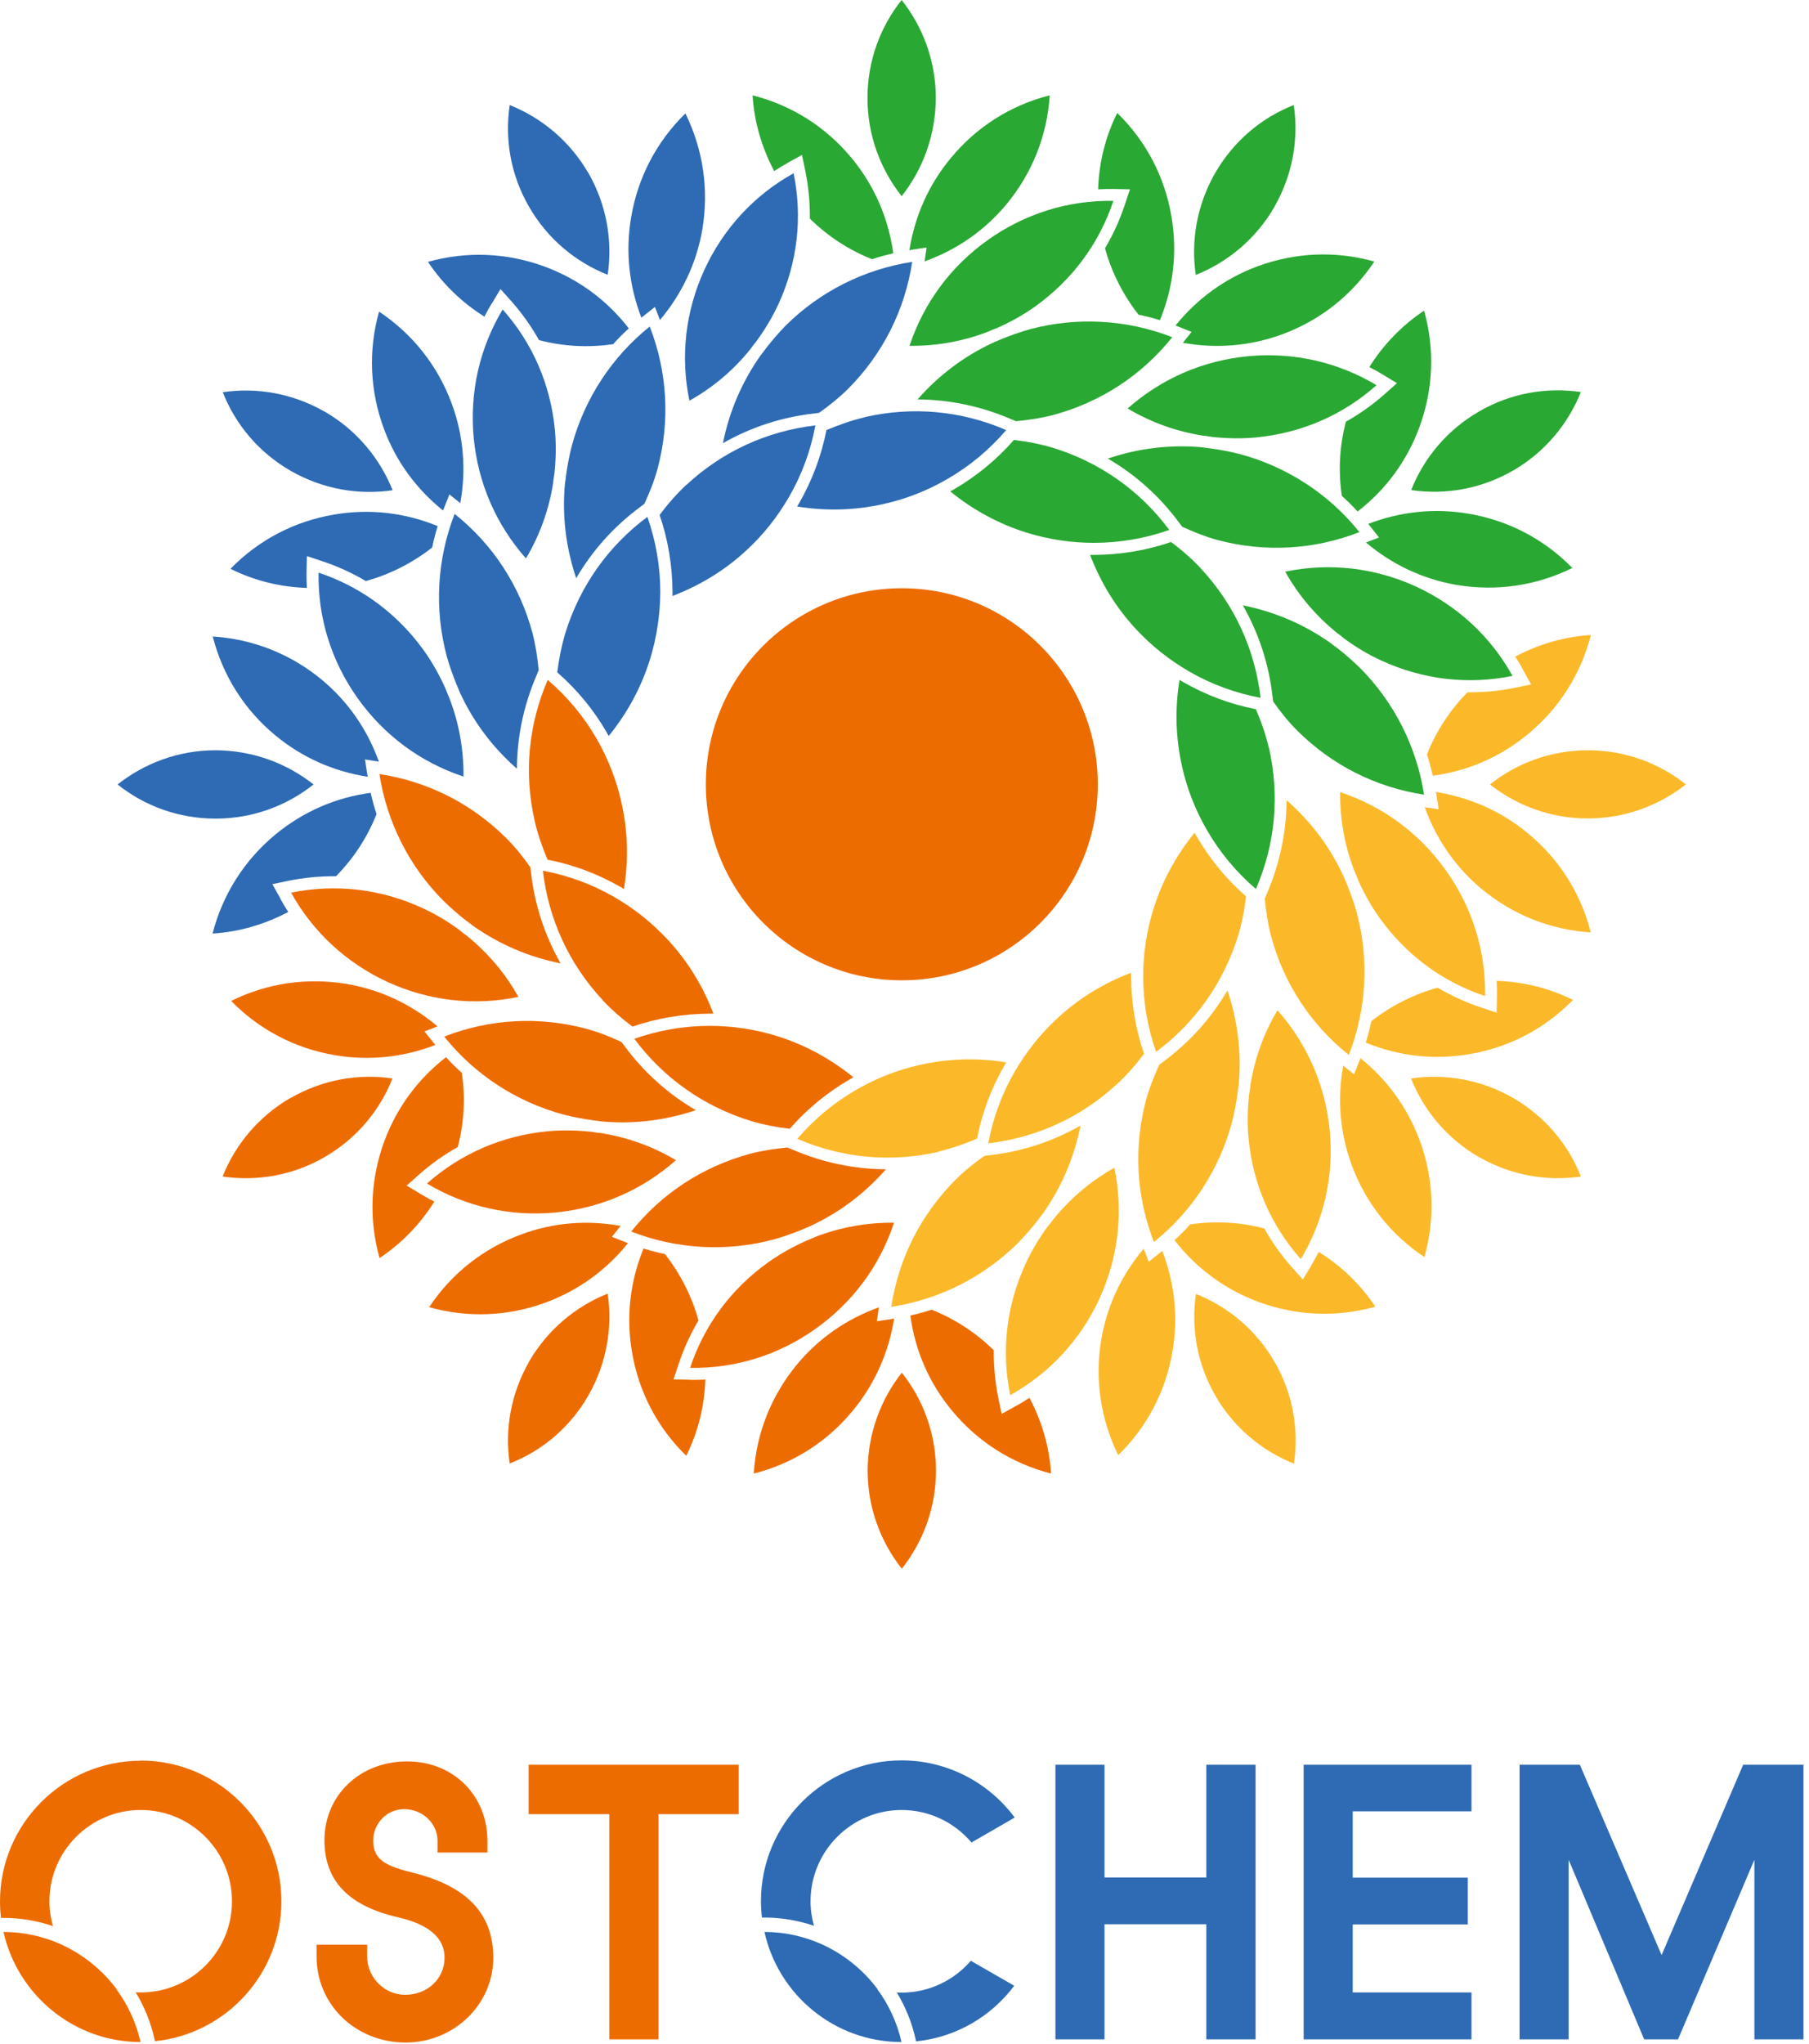 <svg viewBox="0 0 108 122" fill="none" xmlns="http://www.w3.org/2000/svg">
<g clip-path="url(#clip0_367_860)">
<path d="M24.22 121.91C21.24 121.91 18.9 119.66 18.9 116.78V116.07H21.92V116.78C21.92 118.02 22.95 119.06 24.18 119.06C25.53 119.06 26.54 118.1 26.54 116.84C26.54 115.67 25.61 114.86 23.78 114.44C20.81 113.76 19.37 112.26 19.37 109.84C19.37 107.15 21.49 105.13 24.3 105.13C27.11 105.13 29.1 107.21 29.1 109.86V110.57H26.12V109.86C26.12 108.82 25.22 107.98 24.12 107.98C23.11 107.98 22.28 108.82 22.28 109.86C22.28 111 23.02 111.37 24.67 111.78C27.89 112.58 29.45 114.24 29.45 116.85C29.45 119.64 27.1 121.91 24.21 121.91" fill="#ED6C00"></path>
<path d="M77.83 121.72V105.33H87.85V108.11H80.76V112.07H87.63V114.86H80.76V118.92H87.85V121.72H77.83Z" fill="#2E6BB4"></path>
<path d="M72.02 105.33V112.06H65.94V105.33H63.01V121.72H65.94V114.86V114.85H72.02V121.72H74.96V105.33H72.02Z" fill="#2E6BB4"></path>
<path d="M104.07 105.33L99.2 116.69L94.32 105.33H90.72V121.72H93.65V111L98.16 121.72H100.18L104.74 111V121.72H107.67V105.33H104.07Z" fill="#2E6BB4"></path>
<path d="M8.4 105.09C3.77 105.09 0 108.86 0 113.49C0 113.82 0.02 114.15 0.06 114.47H0.21C1.22 114.47 2.22 114.64 3.16 114.96C3.03 114.49 2.95 114 2.95 113.48C2.95 110.48 5.39 108.03 8.4 108.03C11.41 108.03 13.85 110.47 13.85 113.48C13.85 116.49 11.41 118.92 8.4 118.92C8.3 118.92 8.2 118.92 8.1 118.91C8.62 119.77 9 120.7 9.22 121.69L9.25 121.83C13.48 121.4 16.8 117.82 16.8 113.48C16.8 108.85 13.03 105.08 8.4 105.08M6.95 118.73C7.63 119.65 8.13 120.72 8.39 121.88C4.4 121.88 1.05 119.06 0.21 115.31C1.41 115.31 2.56 115.57 3.6 116.03C4.94 116.63 6.09 117.56 6.96 118.72" fill="#ED6C00"></path>
<path d="M53.84 118.93C53.74 118.93 53.64 118.93 53.54 118.92C54.06 119.78 54.44 120.71 54.66 121.7L54.69 121.84C57.08 121.6 59.18 120.35 60.55 118.52L57.96 117.03C56.96 118.19 55.48 118.93 53.83 118.93M48.6 114.96C48.47 114.49 48.39 114 48.39 113.48C48.39 110.48 50.83 108.03 53.83 108.03C55.5 108.03 57 108.79 58 109.97L60.58 108.48C59.05 106.42 56.59 105.07 53.83 105.07C49.2 105.07 45.43 108.84 45.43 113.47C45.43 113.8 45.45 114.13 45.49 114.45H45.64C46.65 114.45 47.64 114.62 48.59 114.94M52.38 118.73C53.06 119.65 53.56 120.72 53.82 121.88C49.82 121.88 46.47 119.06 45.64 115.31C46.85 115.31 47.99 115.57 49.03 116.03C50.37 116.63 51.52 117.56 52.39 118.72" fill="#2E6BB4"></path>
<path d="M36.38 121.72V108.28H31.56V105.33H44.1V108.28H39.31V121.72H36.38Z" fill="#ED6C00"></path>
<path d="M65.54 46.81C65.54 53.28 60.3 58.51 53.84 58.51C47.38 58.51 42.14 53.27 42.14 46.81C42.14 40.35 47.38 35.11 53.84 35.11C60.3 35.11 65.54 40.35 65.54 46.81Z" fill="#ED6C00"></path>
<path d="M54.46 15.63C51.6 16.07 48.94 17.4 46.88 19.46C46.46 19.89 46.08 20.34 45.72 20.8C45.62 20.94 45.51 21.08 45.41 21.21C44.3 22.78 43.54 24.55 43.16 26.45C44.83 25.5 46.65 24.9 48.59 24.68L48.9 24.64C49.51 24.21 50.09 23.74 50.63 23.21C52.7 21.13 54.02 18.52 54.46 15.63Z" fill="#2E6BB4"></path>
<path d="M41.15 23.92C42.57 23.13 43.79 22.09 44.79 20.85C44.9 20.69 45.02 20.54 45.15 20.38C45.66 19.68 46.11 18.94 46.48 18.14C47.61 15.67 47.92 12.98 47.38 10.34C45.02 11.65 43.18 13.65 42.05 16.11C40.92 18.58 40.61 21.27 41.16 23.92" fill="#2E6BB4"></path>
<path d="M38.33 18.93L39.1 18.32L39.4 19.1C40.7 17.56 41.58 15.72 41.93 13.7C42.33 11.31 41.98 8.93 40.92 6.77C39.2 8.45 38.08 10.59 37.68 12.97C37.33 15.02 37.56 17.06 38.29 18.96C38.3 18.95 38.32 18.94 38.33 18.92" fill="#2E6BB4"></path>
<path d="M51.61 24.91C50.83 25.09 50.08 25.36 49.34 25.67C49.04 27.2 48.49 28.67 47.71 30.03C47.67 30.1 47.63 30.16 47.59 30.23C49.3 30.51 51.06 30.47 52.8 30.07C54.13 29.77 55.39 29.27 56.56 28.59C57.89 27.82 59.07 26.84 60.07 25.67C57.39 24.51 54.48 24.24 51.61 24.9" fill="#2E6BB4"></path>
<path d="M35.12 10.32C34.01 8.41 32.33 7.03 30.43 6.27C30.13 8.3 30.48 10.44 31.59 12.35C32.7 14.27 34.38 15.65 36.28 16.4C36.58 14.37 36.22 12.23 35.12 10.31" fill="#2E6BB4"></path>
<path d="M29.38 18.09L29.88 17.25L30.53 17.98C31.17 18.7 31.72 19.48 32.18 20.3C33.63 20.68 35.13 20.76 36.61 20.54C36.9 20.21 37.21 19.9 37.54 19.6C36.25 17.93 34.55 16.67 32.54 15.92C30.27 15.08 27.86 14.98 25.55 15.63C26.44 16.96 27.58 18.06 28.92 18.9C29.06 18.62 29.21 18.35 29.37 18.09" fill="#2E6BB4"></path>
<path d="M38.79 19.49C36.53 21.3 34.9 23.79 34.14 26.6C33.99 27.18 33.88 27.76 33.8 28.34C33.78 28.51 33.76 28.68 33.73 28.85C33.55 30.76 33.78 32.67 34.4 34.51C35.37 32.85 36.65 31.42 38.22 30.26L38.47 30.07C38.78 29.4 39.06 28.7 39.26 27.97C40.01 25.14 39.85 22.21 38.79 19.49Z" fill="#2E6BB4"></path>
<path d="M31.4 33.33C32.23 31.94 32.77 30.42 33.02 28.85C33.03 28.66 33.07 28.47 33.1 28.27C33.19 27.41 33.21 26.54 33.13 25.67C32.87 22.96 31.8 20.48 30.01 18.47C28.62 20.79 28.03 23.44 28.28 26.13C28.54 28.84 29.62 31.32 31.41 33.34" fill="#2E6BB4"></path>
<path d="M26.47 30.42L26.83 29.51L27.48 30.03C27.84 28.04 27.68 26.02 26.97 24.09C26.13 21.82 24.63 19.93 22.63 18.6C21.98 20.91 22.08 23.33 22.92 25.59C23.64 27.54 24.86 29.19 26.45 30.47C26.45 30.45 26.46 30.44 26.47 30.42Z" fill="#2E6BB4"></path>
<path d="M40.96 28.95C40.38 29.5 39.85 30.1 39.38 30.74C39.89 32.22 40.14 33.77 40.15 35.34C40.15 35.42 40.15 35.49 40.15 35.57C41.77 34.95 43.27 34.05 44.58 32.83C45.58 31.91 46.42 30.84 47.1 29.67C47.87 28.34 48.4 26.9 48.68 25.39C45.78 25.73 43.12 26.95 40.97 28.95" fill="#2E6BB4"></path>
<path d="M19.38 24.57C17.46 23.47 15.32 23.11 13.3 23.41C14.05 25.32 15.43 26.99 17.35 28.1C19.27 29.2 21.41 29.56 23.44 29.26C22.68 27.36 21.3 25.68 19.39 24.57" fill="#2E6BB4"></path>
<path d="M18.3 34.17L18.32 33.19L19.25 33.5C20.16 33.8 21.03 34.2 21.84 34.68C23.29 34.28 24.62 33.6 25.8 32.68C25.89 32.25 26 31.82 26.13 31.4C24.18 30.6 22.08 30.35 19.96 30.71C17.57 31.11 15.44 32.23 13.76 33.95C15.19 34.66 16.73 35.04 18.32 35.09C18.3 34.78 18.3 34.47 18.3 34.16" fill="#2E6BB4"></path>
<path d="M27.14 30.68C26.09 33.38 25.92 36.35 26.67 39.16C26.83 39.74 27.03 40.29 27.25 40.84C27.32 41 27.39 41.16 27.45 41.32C28.25 43.07 29.41 44.61 30.86 45.88C30.87 43.96 31.27 42.08 32.04 40.29L32.16 40C32.09 39.26 31.98 38.52 31.79 37.78C31.03 34.95 29.43 32.5 27.14 30.67" fill="#2E6BB4"></path>
<path d="M27.67 46.36C27.69 44.74 27.4 43.15 26.83 41.67C26.75 41.5 26.68 41.31 26.61 41.13C26.26 40.34 25.84 39.58 25.33 38.86C23.75 36.65 21.58 35.03 19.02 34.18C18.97 36.88 19.79 39.48 21.35 41.67C22.93 43.89 25.11 45.5 27.67 46.35" fill="#2E6BB4"></path>
<path d="M21.94 46.3L21.79 45.33L22.62 45.46C21.94 43.56 20.79 41.88 19.21 40.57C17.35 39.03 15.1 38.14 12.7 37.99C13.3 40.32 14.58 42.36 16.45 43.9C18.05 45.22 19.93 46.05 21.95 46.36C21.95 46.34 21.95 46.32 21.95 46.31" fill="#2E6BB4"></path>
<path d="M33.75 37.79C33.52 38.56 33.37 39.34 33.27 40.13C34.45 41.16 35.45 42.37 36.23 43.73C36.27 43.8 36.3 43.86 36.34 43.93C37.43 42.59 38.28 41.05 38.81 39.34C39.21 38.04 39.41 36.69 39.42 35.35C39.42 33.81 39.16 32.3 38.65 30.85C36.31 32.59 34.62 34.98 33.75 37.79Z" fill="#2E6BB4"></path>
<path d="M12.87 44.78C10.66 44.78 8.63 45.55 7.02 46.82C8.62 48.1 10.66 48.86 12.87 48.86C15.09 48.86 17.12 48.09 18.72 46.82C17.11 45.55 15.08 44.79 12.87 44.78Z" fill="#2E6BB4"></path>
<path d="M16.74 53.63L16.26 52.77L17.22 52.57C18.16 52.38 19.11 52.29 20.06 52.3C21.11 51.23 21.93 49.98 22.48 48.59C22.34 48.17 22.23 47.75 22.13 47.32C20.04 47.6 18.1 48.44 16.44 49.81C14.58 51.35 13.29 53.39 12.69 55.72C14.29 55.62 15.81 55.17 17.21 54.43C17.04 54.17 16.88 53.91 16.73 53.63" fill="#2E6BB4"></path>
<path d="M53.21 78C56.07 77.56 58.73 76.23 60.79 74.17C61.21 73.74 61.59 73.3 61.96 72.83C62.06 72.69 62.16 72.55 62.27 72.42C63.38 70.85 64.13 69.08 64.51 67.18C62.84 68.13 61.02 68.73 59.08 68.95L58.77 68.99C58.16 69.42 57.58 69.88 57.04 70.42C54.97 72.5 53.65 75.11 53.21 78Z" fill="#FBB92A"></path>
<path d="M66.53 69.7C65.11 70.49 63.89 71.54 62.89 72.77C62.78 72.93 62.66 73.07 62.53 73.23C62.02 73.93 61.57 74.67 61.21 75.47C60.08 77.94 59.77 80.63 60.31 83.27C62.67 81.96 64.51 79.96 65.64 77.51C66.77 75.03 67.08 72.34 66.53 69.7Z" fill="#FBB92A"></path>
<path d="M69.34 74.7L68.58 75.31L68.28 74.53C66.98 76.07 66.1 77.9 65.75 79.93C65.35 82.31 65.7 84.7 66.76 86.85C68.48 85.17 69.6 83.04 70 80.65C70.35 78.6 70.12 76.56 69.39 74.66C69.38 74.67 69.36 74.68 69.35 74.69" fill="#FBB92A"></path>
<path d="M56.06 68.72C56.84 68.54 57.59 68.27 58.33 67.96C58.63 66.42 59.18 64.96 59.96 63.6C60 63.53 60.04 63.47 60.08 63.41C58.37 63.13 56.62 63.17 54.87 63.57C53.54 63.87 52.28 64.37 51.11 65.05C49.78 65.82 48.6 66.8 47.6 67.97C50.28 69.13 53.19 69.4 56.06 68.74" fill="#FBB92A"></path>
<path d="M72.56 83.31C73.67 85.22 75.35 86.6 77.25 87.36C77.55 85.33 77.2 83.19 76.09 81.28C74.98 79.36 73.3 77.99 71.4 77.23C71.1 79.26 71.46 81.4 72.57 83.32" fill="#FBB92A"></path>
<path d="M78.29 75.53L77.78 76.37L77.13 75.64C76.49 74.92 75.94 74.14 75.48 73.32C74.03 72.94 72.53 72.86 71.05 73.08C70.76 73.41 70.45 73.72 70.12 74.02C71.41 75.69 73.11 76.95 75.12 77.7C77.39 78.54 79.79 78.64 82.11 77.99C81.22 76.66 80.08 75.56 78.73 74.72C78.59 75 78.44 75.27 78.28 75.53" fill="#FBB92A"></path>
<path d="M68.89 74.13C71.15 72.32 72.78 69.83 73.54 67.02C73.69 66.44 73.8 65.86 73.88 65.28C73.9 65.11 73.92 64.94 73.95 64.77C74.13 62.86 73.9 60.95 73.28 59.11C72.31 60.77 71.03 62.2 69.46 63.36L69.21 63.55C68.9 64.23 68.62 64.92 68.42 65.65C67.67 68.48 67.83 71.41 68.89 74.13Z" fill="#FBB92A"></path>
<path d="M76.27 60.29C75.44 61.68 74.9 63.2 74.65 64.77C74.64 64.96 74.6 65.15 74.57 65.35C74.48 66.21 74.46 67.08 74.54 67.95C74.8 70.66 75.87 73.14 77.66 75.15C79.05 72.83 79.64 70.18 79.39 67.5C79.13 64.79 78.05 62.31 76.26 60.29" fill="#FBB92A"></path>
<path d="M81.2 63.21L80.84 64.12L80.19 63.6C79.83 65.59 79.99 67.61 80.7 69.54C81.54 71.81 83.04 73.7 85.04 75.03C85.69 72.72 85.59 70.3 84.75 68.04C84.02 66.09 82.81 64.44 81.22 63.16C81.22 63.18 81.21 63.19 81.2 63.21Z" fill="#FBB92A"></path>
<path d="M66.72 64.68C67.3 64.13 67.83 63.53 68.3 62.89C67.79 61.41 67.54 59.87 67.53 58.29C67.53 58.21 67.53 58.14 67.53 58.06C65.91 58.67 64.41 59.58 63.1 60.8C62.1 61.73 61.26 62.79 60.58 63.96C59.81 65.29 59.28 66.73 59 68.24C61.9 67.9 64.56 66.68 66.71 64.68" fill="#FBB92A"></path>
<path d="M88.3 69.06C90.22 70.16 92.36 70.52 94.38 70.22C93.63 68.31 92.25 66.64 90.33 65.53C88.41 64.43 86.27 64.07 84.24 64.37C85 66.27 86.38 67.95 88.29 69.06" fill="#FBB92A"></path>
<path d="M89.37 59.46L89.35 60.44L88.42 60.13C87.51 59.83 86.64 59.43 85.83 58.95C84.38 59.35 83.05 60.03 81.87 60.95C81.78 61.38 81.67 61.81 81.54 62.23C83.49 63.03 85.59 63.28 87.71 62.92C90.1 62.52 92.23 61.4 93.91 59.68C92.48 58.97 90.94 58.6 89.35 58.54C89.37 58.85 89.37 59.16 89.37 59.47" fill="#FBB92A"></path>
<path d="M80.53 62.95C81.58 60.26 81.75 57.28 81 54.47C80.84 53.89 80.64 53.34 80.42 52.79C80.35 52.63 80.28 52.47 80.22 52.32C79.42 50.57 78.26 49.03 76.81 47.76C76.8 49.68 76.4 51.56 75.63 53.35L75.51 53.64C75.58 54.38 75.69 55.12 75.88 55.86C76.64 58.69 78.24 61.14 80.53 62.97" fill="#FBB92A"></path>
<path d="M80.01 47.27C79.99 48.89 80.28 50.48 80.85 51.96C80.93 52.13 81 52.31 81.07 52.5C81.42 53.29 81.84 54.05 82.35 54.77C83.93 56.98 86.1 58.6 88.66 59.45C88.71 56.75 87.89 54.15 86.33 51.96C84.75 49.74 82.57 48.13 80.01 47.28" fill="#FBB92A"></path>
<path d="M85.74 47.33L85.89 48.3L85.06 48.18C85.74 50.08 86.89 51.76 88.47 53.07C90.33 54.61 92.58 55.5 94.97 55.65C94.38 53.32 93.09 51.28 91.22 49.74C89.62 48.41 87.74 47.59 85.72 47.27C85.72 47.29 85.72 47.31 85.72 47.32" fill="#FBB92A"></path>
<path d="M73.92 55.84C74.15 55.08 74.3 54.29 74.39 53.5C73.21 52.47 72.22 51.26 71.43 49.9C71.39 49.83 71.36 49.77 71.32 49.7C70.23 51.04 69.38 52.58 68.85 54.29C68.45 55.59 68.25 56.94 68.25 58.28C68.25 59.82 68.51 61.33 69.02 62.78C71.36 61.04 73.05 58.65 73.92 55.84Z" fill="#FBB92A"></path>
<path d="M94.8 48.85C97.01 48.85 99.04 48.08 100.65 46.82C99.04 45.54 97.01 44.78 94.8 44.78C92.58 44.78 90.55 45.55 88.95 46.82C90.56 48.09 92.59 48.85 94.8 48.85Z" fill="#FBB92A"></path>
<path d="M90.93 39.99L91.41 40.85L90.45 41.05C89.51 41.24 88.56 41.33 87.61 41.32C86.56 42.39 85.74 43.64 85.19 45.03C85.33 45.45 85.44 45.87 85.54 46.3C87.63 46.02 89.58 45.18 91.23 43.81C93.09 42.27 94.38 40.23 94.98 37.9C93.38 38 91.86 38.45 90.46 39.19C90.63 39.45 90.79 39.71 90.94 39.99" fill="#FBB92A"></path>
<path d="M37.7 73.51C40.39 74.56 43.37 74.73 46.18 73.98C46.76 73.82 47.31 73.62 47.86 73.4C48.02 73.33 48.18 73.26 48.33 73.2C50.08 72.4 51.62 71.24 52.89 69.79C50.97 69.78 49.09 69.38 47.3 68.61L47.01 68.49C46.27 68.56 45.53 68.67 44.79 68.86C41.96 69.63 39.51 71.22 37.68 73.51" fill="#ED6C00"></path>
<path d="M53.38 72.98C51.76 72.96 50.17 73.25 48.69 73.82C48.52 73.9 48.33 73.97 48.15 74.05C47.36 74.4 46.6 74.82 45.88 75.33C43.66 76.91 42.05 79.08 41.2 81.64C43.9 81.69 46.5 80.87 48.69 79.31C50.91 77.73 52.52 75.56 53.37 72.99" fill="#ED6C00"></path>
<path d="M53.32 78.71L52.35 78.86L52.47 78.03C50.57 78.71 48.89 79.86 47.58 81.44C46.04 83.31 45.15 85.55 45 87.95C47.33 87.36 49.37 86.07 50.91 84.2C52.23 82.6 53.06 80.72 53.38 78.7C53.36 78.7 53.34 78.7 53.33 78.7" fill="#ED6C00"></path>
<path d="M44.81 66.9C45.58 67.13 46.36 67.28 47.15 67.37C48.18 66.19 49.39 65.2 50.75 64.41C50.82 64.37 50.88 64.34 50.95 64.3C49.61 63.21 48.07 62.36 46.36 61.83C45.06 61.43 43.71 61.23 42.37 61.23C40.83 61.23 39.32 61.49 37.87 62C39.61 64.34 42 66.03 44.81 66.9Z" fill="#ED6C00"></path>
<path d="M51.8 87.78C51.8 89.99 52.57 92.02 53.84 93.63C55.11 92.02 55.88 89.99 55.88 87.78C55.88 85.56 55.11 83.53 53.84 81.93C52.57 83.54 51.81 85.57 51.8 87.78Z" fill="#ED6C00"></path>
<path d="M60.66 83.91L59.8 84.39L59.6 83.43C59.41 82.49 59.32 81.54 59.33 80.59C58.26 79.54 57 78.72 55.62 78.17C55.2 78.31 54.78 78.42 54.35 78.52C54.63 80.61 55.47 82.55 56.84 84.2C58.38 86.06 60.42 87.35 62.75 87.95C62.65 86.35 62.2 84.83 61.46 83.43C61.2 83.6 60.94 83.76 60.67 83.91" fill="#ED6C00"></path>
<path d="M22.65 46.19C23.09 49.05 24.42 51.71 26.48 53.77C26.91 54.19 27.35 54.57 27.82 54.94C27.96 55.04 28.1 55.14 28.23 55.25C29.8 56.36 31.57 57.12 33.47 57.5C32.52 55.83 31.92 54.01 31.7 52.07L31.66 51.76C31.23 51.15 30.77 50.57 30.23 50.03C28.15 47.96 25.54 46.64 22.65 46.2" fill="#ED6C00"></path>
<path d="M30.95 59.5C30.16 58.08 29.11 56.86 27.88 55.86C27.72 55.75 27.57 55.63 27.42 55.5C26.72 54.99 25.98 54.54 25.18 54.18C22.71 53.05 20.02 52.74 17.38 53.28C18.69 55.64 20.69 57.48 23.14 58.61C25.61 59.74 28.31 60.05 30.95 59.5Z" fill="#ED6C00"></path>
<path d="M25.95 62.32L25.34 61.56L26.12 61.26C24.58 59.96 22.75 59.08 20.72 58.73C18.33 58.33 15.95 58.68 13.8 59.74C15.48 61.46 17.62 62.58 20 62.98C22.05 63.33 24.09 63.1 25.99 62.37C25.98 62.35 25.96 62.34 25.96 62.33" fill="#ED6C00"></path>
<path d="M31.93 49.04C32.11 49.82 32.38 50.58 32.69 51.31C34.23 51.61 35.69 52.16 37.05 52.94C37.12 52.98 37.18 53.02 37.25 53.06C37.53 51.35 37.49 49.59 37.09 47.85C36.79 46.52 36.29 45.26 35.62 44.09C34.85 42.76 33.87 41.58 32.7 40.58C31.54 43.26 31.27 46.17 31.93 49.04Z" fill="#ED6C00"></path>
<path d="M17.34 65.53C15.43 66.64 14.05 68.32 13.29 70.22C15.32 70.52 17.46 70.17 19.38 69.06C21.3 67.95 22.68 66.27 23.43 64.37C21.4 64.07 19.26 64.43 17.34 65.54" fill="#ED6C00"></path>
<path d="M25.12 71.27L24.28 70.76L25.01 70.11C25.73 69.47 26.51 68.92 27.33 68.46C27.71 67.01 27.79 65.51 27.57 64.03C27.24 63.74 26.93 63.43 26.63 63.1C24.96 64.39 23.7 66.09 22.95 68.1C22.11 70.37 22.01 72.77 22.66 75.09C23.99 74.2 25.09 73.06 25.93 71.72C25.66 71.58 25.38 71.43 25.12 71.27Z" fill="#ED6C00"></path>
<path d="M26.52 61.87C28.33 64.13 30.82 65.76 33.63 66.52C34.21 66.67 34.79 66.78 35.37 66.86C35.54 66.88 35.71 66.9 35.88 66.93C37.79 67.11 39.71 66.88 41.54 66.26C39.88 65.29 38.45 64.01 37.29 62.44L37.1 62.19C36.43 61.88 35.73 61.6 35 61.4C32.17 60.65 29.24 60.81 26.52 61.87Z" fill="#ED6C00"></path>
<path d="M40.36 69.25C38.97 68.42 37.45 67.88 35.88 67.63C35.69 67.62 35.5 67.58 35.3 67.55C34.44 67.46 33.57 67.44 32.7 67.52C29.99 67.78 27.51 68.85 25.49 70.64C27.81 72.03 30.46 72.62 33.15 72.37C35.86 72.11 38.34 71.03 40.36 69.24" fill="#ED6C00"></path>
<path d="M37.44 74.18L36.53 73.82L37.05 73.17C35.06 72.81 33.04 72.96 31.11 73.68C28.84 74.52 26.95 76.02 25.62 78.02C27.94 78.67 30.35 78.57 32.61 77.73C34.56 77 36.21 75.79 37.49 74.2C37.47 74.2 37.46 74.19 37.44 74.18Z" fill="#ED6C00"></path>
<path d="M35.97 59.69C36.52 60.27 37.12 60.8 37.76 61.27C39.24 60.77 40.78 60.51 42.36 60.5C42.44 60.5 42.51 60.5 42.59 60.5C41.98 58.88 41.07 57.38 39.85 56.07C38.92 55.07 37.86 54.23 36.69 53.55C35.36 52.78 33.92 52.25 32.41 51.97C32.75 54.87 33.97 57.53 35.97 59.68" fill="#ED6C00"></path>
<path d="M31.59 81.27C30.49 83.19 30.13 85.33 30.43 87.35C32.34 86.6 34.02 85.22 35.12 83.3C36.22 81.38 36.58 79.24 36.28 77.21C34.38 77.97 32.7 79.35 31.59 81.26" fill="#ED6C00"></path>
<path d="M41.19 82.35L40.21 82.33L40.52 81.4C40.82 80.49 41.22 79.62 41.7 78.81C41.3 77.36 40.62 76.03 39.7 74.85C39.27 74.76 38.84 74.65 38.42 74.52C37.62 76.47 37.37 78.57 37.73 80.69C38.13 83.08 39.25 85.21 40.97 86.89C41.68 85.46 42.06 83.92 42.11 82.34C41.8 82.36 41.49 82.36 41.18 82.36" fill="#ED6C00"></path>
<path d="M69.97 20.12C67.27 19.07 64.3 18.9 61.49 19.65C60.91 19.81 60.36 20.01 59.81 20.23C59.65 20.3 59.49 20.37 59.34 20.43C57.59 21.23 56.05 22.39 54.78 23.84C56.7 23.85 58.58 24.25 60.37 25.02L60.66 25.14C61.4 25.07 62.14 24.96 62.88 24.77C65.71 24 68.16 22.41 69.99 20.12" fill="#2AA834"></path>
<path d="M54.29 20.64C55.91 20.66 57.5 20.37 58.98 19.8C59.15 19.72 59.33 19.65 59.52 19.58C60.31 19.23 61.07 18.81 61.79 18.3C64 16.72 65.62 14.55 66.47 11.99C63.77 11.94 61.18 12.76 58.98 14.32C56.76 15.9 55.15 18.08 54.3 20.64" fill="#2AA834"></path>
<path d="M54.35 14.92L55.32 14.77L55.2 15.6C57.1 14.92 58.78 13.77 60.09 12.19C61.63 10.33 62.52 8.08 62.67 5.69C60.34 6.28 58.3 7.57 56.76 9.44C55.43 11.04 54.61 12.92 54.29 14.94C54.31 14.94 54.33 14.94 54.34 14.94" fill="#2AA834"></path>
<path d="M62.87 26.73C62.1 26.5 61.32 26.35 60.53 26.26C59.5 27.44 58.29 28.43 56.93 29.22C56.86 29.26 56.8 29.29 56.73 29.33C58.07 30.42 59.61 31.27 61.32 31.8C62.62 32.2 63.97 32.4 65.31 32.4C66.84 32.4 68.35 32.14 69.81 31.63C68.07 29.29 65.68 27.6 62.87 26.73Z" fill="#2AA834"></path>
<path d="M55.87 5.85C55.87 3.64 55.1 1.61 53.83 0C52.55 1.6 51.79 3.64 51.79 5.85C51.79 8.07 52.56 10.1 53.83 11.71C55.1 10.1 55.86 8.07 55.87 5.85Z" fill="#2AA834"></path>
<path d="M47.02 9.72L47.88 9.25L48.08 10.21C48.27 11.15 48.36 12.1 48.35 13.05C49.42 14.1 50.67 14.92 52.06 15.47C52.48 15.33 52.9 15.22 53.33 15.12C53.04 13.03 52.21 11.08 50.84 9.43C49.3 7.57 47.26 6.28 44.93 5.69C45.03 7.29 45.48 8.81 46.22 10.21C46.48 10.04 46.74 9.88 47.02 9.73" fill="#2AA834"></path>
<path d="M85.02 47.44C84.58 44.58 83.24 41.92 81.19 39.86C80.76 39.44 80.32 39.06 79.85 38.69C79.71 38.59 79.57 38.49 79.44 38.38C77.87 37.27 76.1 36.51 74.2 36.13C75.15 37.8 75.75 39.62 75.97 41.56L76.01 41.87C76.44 42.48 76.9 43.06 77.44 43.6C79.52 45.67 82.13 46.99 85.02 47.43" fill="#2AA834"></path>
<path d="M76.73 34.12C77.52 35.54 78.57 36.76 79.8 37.76C79.96 37.87 80.11 37.99 80.26 38.12C80.96 38.63 81.7 39.08 82.5 39.44C84.97 40.57 87.66 40.88 90.3 40.34C88.99 37.98 86.99 36.14 84.54 35.01C82.07 33.88 79.37 33.57 76.73 34.12Z" fill="#2AA834"></path>
<path d="M81.72 31.31L82.33 32.08L81.55 32.38C83.09 33.68 84.92 34.56 86.95 34.91C89.34 35.31 91.72 34.96 93.87 33.9C92.19 32.18 90.05 31.06 87.67 30.66C85.62 30.31 83.58 30.54 81.68 31.27C81.69 31.28 81.7 31.3 81.72 31.31Z" fill="#2AA834"></path>
<path d="M75.74 44.59C75.56 43.81 75.29 43.06 74.98 42.33C73.44 42.03 71.98 41.48 70.62 40.7C70.55 40.66 70.49 40.62 70.42 40.58C70.14 42.29 70.18 44.04 70.58 45.79C70.88 47.12 71.38 48.38 72.06 49.55C72.83 50.88 73.81 52.06 74.98 53.06C76.14 50.38 76.41 47.47 75.75 44.6" fill="#2AA834"></path>
<path d="M90.33 28.09C92.24 26.98 93.62 25.3 94.38 23.4C92.35 23.1 90.21 23.45 88.3 24.56C86.38 25.67 85 27.35 84.25 29.25C86.28 29.55 88.42 29.19 90.34 28.08" fill="#2AA834"></path>
<path d="M82.56 22.36L83.4 22.87L82.67 23.52C81.95 24.16 81.17 24.71 80.35 25.17C79.97 26.62 79.89 28.12 80.11 29.6C80.44 29.89 80.75 30.2 81.05 30.53C82.72 29.24 83.98 27.54 84.73 25.53C85.57 23.26 85.67 20.85 85.02 18.54C83.69 19.43 82.59 20.57 81.75 21.91C82.03 22.05 82.3 22.2 82.56 22.36Z" fill="#2AA834"></path>
<path d="M81.16 31.76C79.35 29.5 76.86 27.87 74.05 27.11C73.47 26.96 72.89 26.85 72.31 26.77C72.14 26.75 71.97 26.73 71.8 26.7C69.89 26.52 67.97 26.75 66.14 27.37C67.8 28.34 69.23 29.62 70.39 31.19L70.58 31.44C71.26 31.75 71.95 32.03 72.68 32.23C75.51 32.98 78.44 32.82 81.16 31.76Z" fill="#2AA834"></path>
<path d="M67.32 24.38C68.71 25.21 70.23 25.75 71.8 26C71.99 26.01 72.18 26.05 72.38 26.08C73.24 26.17 74.11 26.19 74.98 26.11C77.69 25.85 80.17 24.78 82.18 22.99C79.86 21.6 77.21 21.01 74.52 21.26C71.81 21.52 69.33 22.6 67.31 24.39" fill="#2AA834"></path>
<path d="M70.23 19.45L71.14 19.81L70.62 20.46C72.61 20.82 74.63 20.66 76.56 19.95C78.83 19.11 80.72 17.61 82.05 15.61C79.74 14.96 77.33 15.06 75.06 15.9C73.11 16.63 71.46 17.84 70.18 19.43C70.2 19.43 70.21 19.44 70.23 19.45Z" fill="#2AA834"></path>
<path d="M71.7 33.93C71.15 33.35 70.55 32.82 69.91 32.35C68.43 32.86 66.89 33.11 65.31 33.12C65.23 33.12 65.16 33.12 65.08 33.12C65.7 34.74 66.6 36.24 67.82 37.55C68.75 38.55 69.81 39.39 70.98 40.07C72.31 40.84 73.75 41.37 75.26 41.65C74.92 38.75 73.7 36.09 71.7 33.94" fill="#2AA834"></path>
<path d="M76.08 12.35C77.18 10.43 77.54 8.29 77.24 6.27C75.33 7.02 73.66 8.4 72.55 10.32C71.45 12.24 71.09 14.38 71.39 16.41C73.29 15.65 74.97 14.27 76.08 12.36" fill="#2AA834"></path>
<path d="M66.48 11.28L67.46 11.3L67.15 12.23C66.85 13.14 66.45 14.01 65.97 14.82C66.37 16.27 67.05 17.6 67.97 18.78C68.4 18.87 68.83 18.98 69.25 19.11C70.05 17.16 70.3 15.06 69.94 12.94C69.54 10.55 68.42 8.42 66.7 6.74C65.99 8.17 65.61 9.71 65.56 11.3C65.87 11.28 66.18 11.28 66.49 11.28" fill="#2AA834"></path>
</g>
<defs>
<clipPath id="clip0_367_860">
<rect width="107.67" height="121.91" fill="white"></rect>
</clipPath>
</defs>
</svg>
